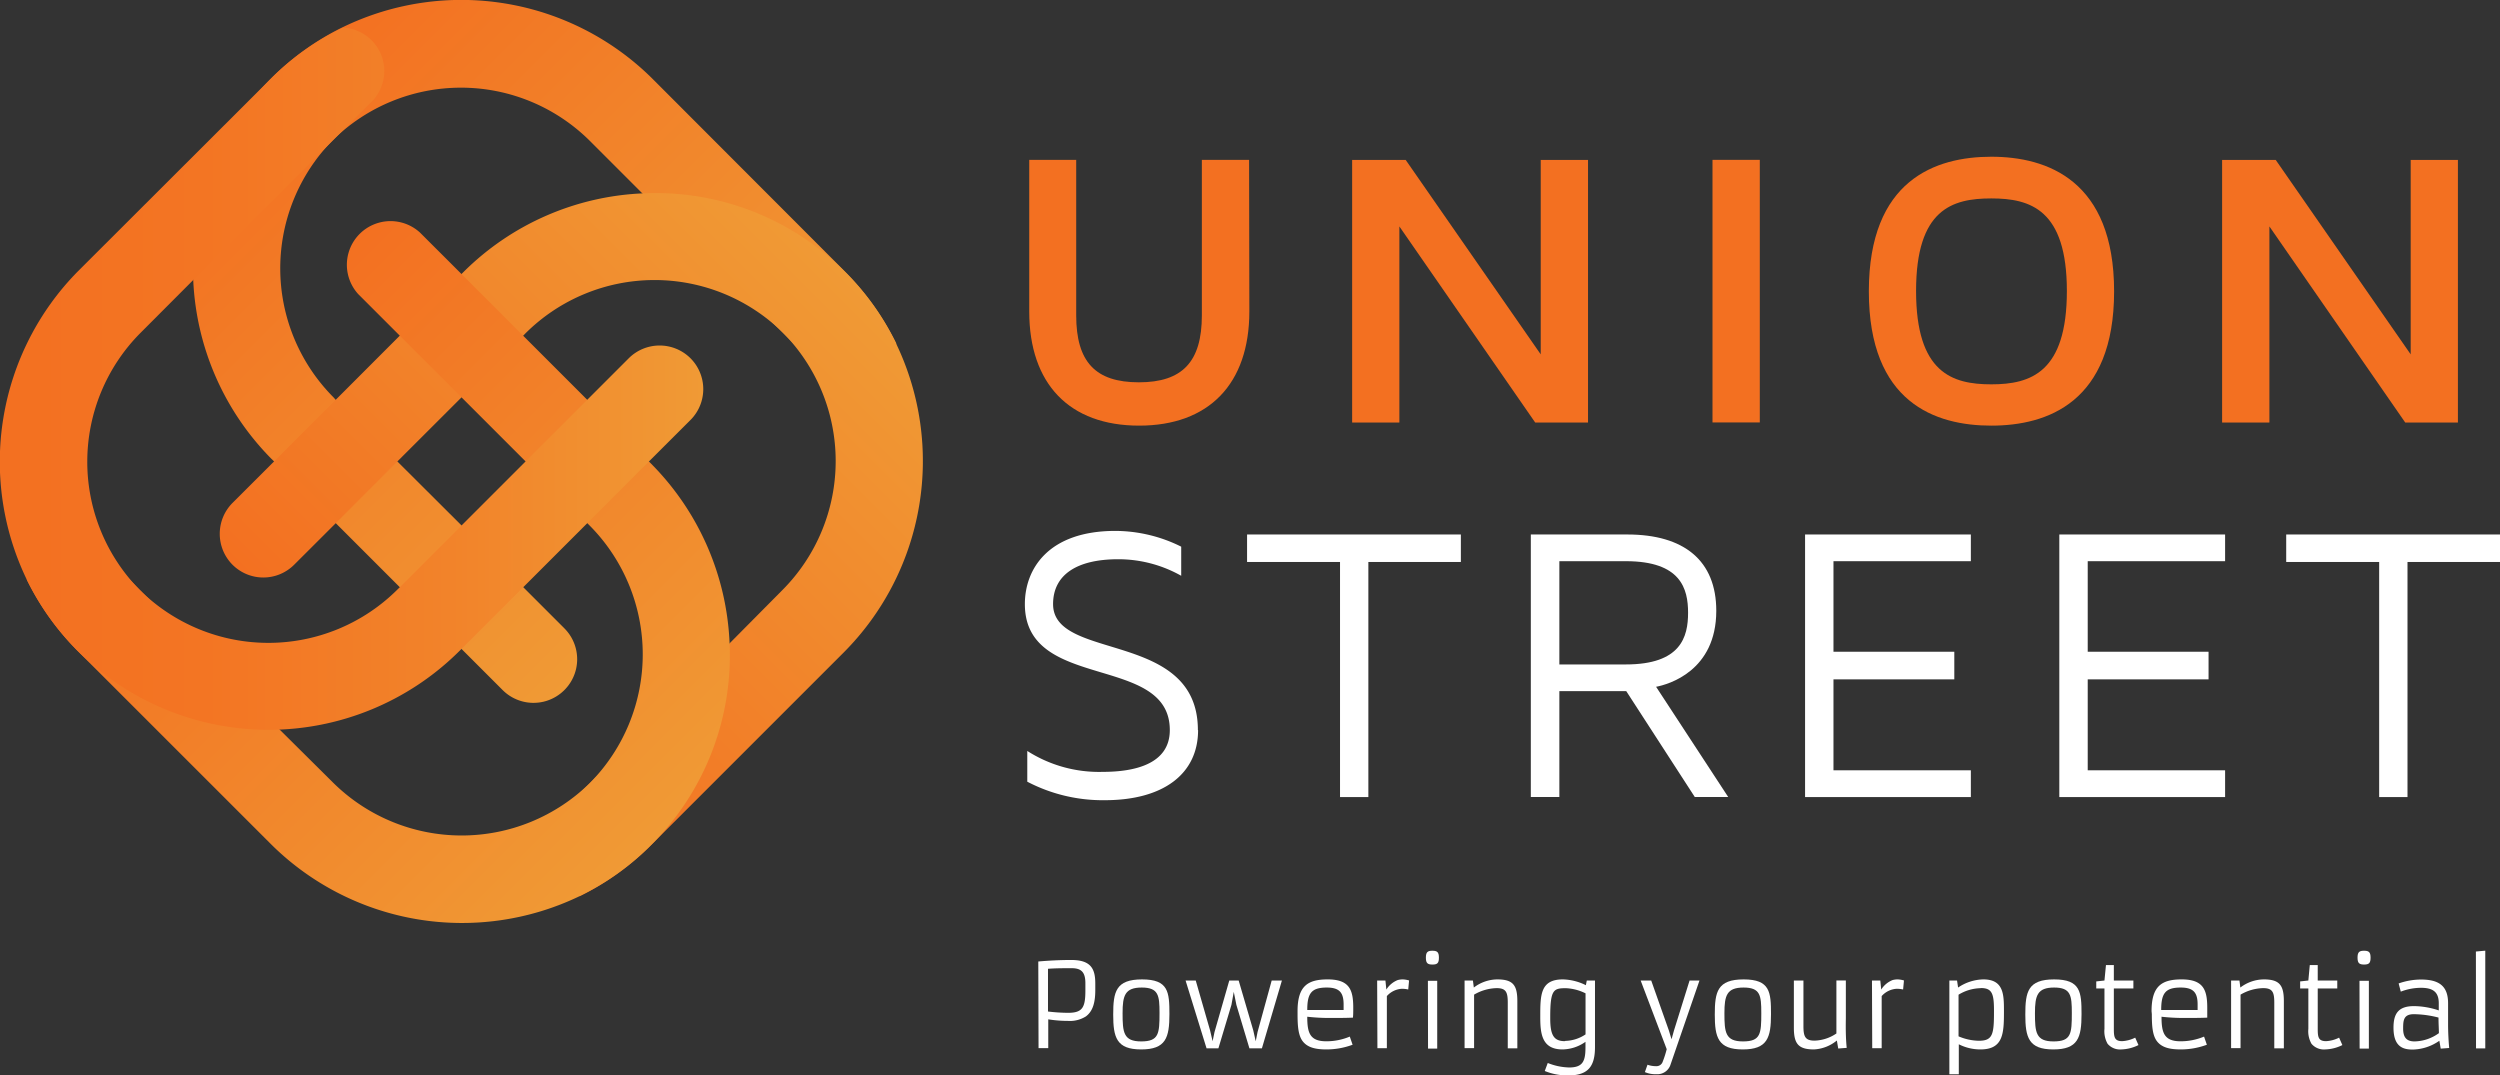 <svg xmlns="http://www.w3.org/2000/svg" xmlns:xlink="http://www.w3.org/1999/xlink" viewBox="0 0 383.78 165.09"><rect x="0" y="0" width="383.78" height="165.09" fill="#333333" stroke="none"/><defs><linearGradient id="linear-gradient" x1="111.17" y1="81.54" x2="41.64" y2="12.01" gradientUnits="userSpaceOnUse"><stop offset="0" stop-color="#f09a35"/><stop offset="1" stop-color="#f37021"/></linearGradient><linearGradient id="linear-gradient-2" x1="60.15" y1="111.18" x2="129.68" y2="41.65" gradientUnits="userSpaceOnUse"><stop offset="0" stop-color="#f37021"/><stop offset="1" stop-color="#f09a35"/></linearGradient><linearGradient id="linear-gradient-3" x1="30.51" y1="60.15" x2="100.04" y2="129.68" xlink:href="#linear-gradient-2"/><linearGradient id="linear-gradient-4" y1="58.08" x2="107.96" y2="58.08" gradientUnits="userSpaceOnUse"><stop offset="0" stop-color="#f37021"/><stop offset="0.29" stop-color="#f37523"/><stop offset="0.64" stop-color="#f2832a"/><stop offset="1" stop-color="#f09a35"/></linearGradient></defs><title>Vector Smart Object</title><path d="M183.92,112.08c0,6.71-5.31,10.76-14.32,10.76A25,25,0,0,1,157.7,120v-4.72a20.44,20.44,0,0,0,11.6,3.21c4.66,0,10.28-1.09,10.28-6.41,0-11.78-22.25-5.86-22.25-19.34,0-5.43,3.63-11.24,13.9-11.24a22.8,22.8,0,0,1,10.1,2.42v4.47a19.65,19.65,0,0,0-9.67-2.54c-6.41,0-10,2.42-10,6.89,0,8.83,22.23,3.93,22.23,19.34Z" fill="#fff"/><polygon points="191.44 82.05 191.44 86.27 205.71 86.27 205.71 122.36 210.06 122.36 210.06 86.27 224.26 86.27 224.26 82.05 191.44 82.05" fill="#fff"/><path d="M259.14,94.07c0-3.68-1.09-7.92-9.55-7.92H239.38V102h10.21c8.46,0,9.55-4.24,9.55-7.92Zm6.16,28.28h-5.13L249.65,106.1H239.38v16.25H235V82.05h14.81c8.71,0,13.66,4,13.66,11.72,0,9.24-7.37,11.31-9.24,11.66Z" fill="#fff"/><polygon points="277.1 82.05 277.1 122.36 302.55 122.36 302.55 118.25 281.46 118.25 281.46 104.29 300.01 104.29 300.01 100.05 281.46 100.05 281.46 86.15 302.55 86.15 302.55 82.05 277.1 82.05" fill="#fff"/><polygon points="316.13 82.05 316.13 122.36 341.58 122.36 341.58 118.25 320.49 118.25 320.49 104.29 339.04 104.29 339.04 100.05 320.49 100.05 320.49 86.15 341.58 86.15 341.58 82.05 316.13 82.05" fill="#fff"/><polygon points="350.96 82.05 350.96 86.27 365.23 86.27 365.23 122.36 369.58 122.36 369.58 86.27 383.78 86.27 383.78 82.05 350.96 82.05" fill="#fff"/><path d="M191.75,24.54H184.5V48.41c0,7.14-3,10.28-9.67,10.28s-9.62-3.14-9.62-10.28V24.54H158V47.81c0,11.13,6.17,17.53,16.87,17.53s16.92-6.4,16.92-17.53Z" fill="#f37021"/><polygon points="236.52 24.55 236.52 54.4 215.79 24.55 207.57 24.55 207.57 64.86 214.82 64.86 214.82 34.76 235.67 64.86 243.78 64.86 243.78 24.55 236.52 24.55" fill="#f37021"/><rect x="262.89" y="24.54" width="7.26" height="40.31" fill="#f37021"/><path d="M305.69,24.06c-8.58,0-18.8,3.57-18.8,20.67s10.22,20.61,18.8,20.61,18.85-3.57,18.85-20.61-10.27-20.67-18.85-20.67Zm0,34.94c-6,0-11.55-1.76-11.55-14.33s5.56-14.21,11.55-14.21,11.6,1.7,11.6,14.21S311.74,59,305.69,59Z" fill="#f37021"/><polygon points="370.07 24.55 370.07 54.4 349.35 24.55 341.12 24.55 341.12 64.86 348.38 64.86 348.38 34.76 369.23 64.86 377.32 64.86 377.32 24.55 370.07 24.55" fill="#f37021"/><path d="M129.71,41.68l-.07-.07L100.07,12A41.63,41.63,0,0,0,52.73,4.12,40.62,40.62,0,0,0,41.66,12v0l0,0a41.09,41.09,0,0,0-12,30.89,41.61,41.61,0,0,0,12,27.54l.39.38,9.47,9.48,9.81,9.81,9.47,9.47,6.4,6.4a6.7,6.7,0,0,0,9.47-9.48l-6.39-6.39-9.47-9.48L61,70.84l-9.47-9.47L51.2,61a28.06,28.06,0,0,1-.12-39.48l0,0,0,0a28.05,28.05,0,0,1,39.46.1l8.14,8.14L120.19,51.1v0h0l6,5.94a6.66,6.66,0,0,0,11.39-4.34A40.88,40.88,0,0,0,129.71,41.68Z" fill="url(#linear-gradient)"/><path d="M137.56,52.73a40.88,40.88,0,0,0-7.85-11l-.07-.07A41,41,0,0,0,98.76,29.68a41.53,41.53,0,0,0-27.53,12l-.38.38-9.48,9.47-9.81,9.82-9.47,9.47-6.4,6.39a6.72,6.72,0,0,0,0,9.48h0a6.69,6.69,0,0,0,9.47,0l6.4-6.39L61,70.84,70.85,61l9.47-9.47.36-.37a28.08,28.08,0,0,1,39.51-.09v0h0a28.05,28.05,0,0,1-.06,39.49L112,98.76,90.58,120.2h0l-6,6A6.66,6.66,0,0,0,89,137.56,40.44,40.44,0,0,0,100,129.68l29.6-29.6A41.62,41.62,0,0,0,137.56,52.73Z" fill="url(#linear-gradient-2)"/><path d="M100,71.23l-.39-.39-9.47-9.47-9.81-9.81-9.47-9.48-6.4-6.39A6.7,6.7,0,0,0,55,45.16l6.39,6.39L70.85,61l9.81,9.81,9.47,9.48.37.37a28.07,28.07,0,0,1,.08,39.51h0a28.06,28.06,0,0,1-39.49-.07L42.93,112,21.49,90.58h0l-5.95-6A6.67,6.67,0,0,0,4.12,89,41,41,0,0,0,12,100l.07.07,29.57,29.56A41.6,41.6,0,0,0,89,137.56,40.44,40.44,0,0,0,100,129.68a41.07,41.07,0,0,0,12-30.92A41.53,41.53,0,0,0,100,71.23Z" fill="url(#linear-gradient-3)"/><path d="M106,55a6.71,6.71,0,0,0-9.48,0l-6.39,6.39-9.47,9.47-9.81,9.81-9.48,9.48-.37.36a28.06,28.06,0,0,1-39.51.09h0a28.05,28.05,0,0,1,.07-39.49l8.13-8.15,21.41-21.4,0,0,0,0,5.92-5.92a6.67,6.67,0,0,0-4.35-11.4A40.62,40.62,0,0,0,41.66,12v0l0,0L12,41.61A41.63,41.63,0,0,0,4.12,89,41,41,0,0,0,12,100l.07.07a41.51,41.51,0,0,0,58.42-.1l.38-.38,9.48-9.47,9.81-9.81,9.47-9.48,6.4-6.39A6.7,6.7,0,0,0,106,55Z" fill="url(#linear-gradient-4)"/><path d="M159.39,147.6c1.62-.14,3.27-.23,5.07-.23,3,0,3.68,1.34,3.68,3.61v1c0,1.91-.37,3.25-1.44,4.05a4.6,4.6,0,0,1-2.78.69,19.2,19.2,0,0,1-3-.24v4.42h-1.49Zm1.49,7.68a26.87,26.87,0,0,0,3.08.2c2.24,0,2.66-.84,2.66-3.45v-1.09c0-1.67-.6-2.31-2.1-2.31-1.17,0-2.44,0-3.64.09Z" fill="#fff"/><path d="M175.32,150.35c4.05,0,4.2,1.93,4.2,5.33,0,3.62-.54,5.42-4.34,5.42s-4.29-1.86-4.29-5.35S171.28,150.35,175.32,150.35ZM178,155.5c0-2.68-.15-3.9-2.73-3.9s-2.94,1.22-2.94,3.93c0,2.94.13,4.34,2.85,4.34S178,158.69,178,155.5Z" fill="#fff"/><path d="M182,150.52h1.56l2.2,7.65.39,1.67.29-1.4,2.27-7.92h1.44l2.24,7.65.38,1.68.28-1.42,2.17-7.91h1.57l-3.07,10.41h-1.92l-2-6.67-.4-2-.36,2-2,6.67h-1.82Z" fill="#fff"/><path d="M199.19,155.24c0-3.85,1.53-4.89,4.63-4.89,3.39,0,3.92,1.67,3.92,4.36,0,.62,0,1.09-.05,1.51-1.09.05-2.51.05-3.62.05a30.39,30.39,0,0,1-3.39-.19c0,2.44.37,3.77,2.92,3.77a9.29,9.29,0,0,0,3.61-.72l.43,1.25a11.54,11.54,0,0,1-4,.72c-1.69,0-2.86-.29-3.6-1.18s-.85-2.38-.85-4.24Zm7.07-.19v-.84c0-1.75-.56-2.61-2.58-2.61-2.36,0-3,.87-3,3.45Z" fill="#fff"/><path d="M211.41,150.52h1.27l.14,1.39a3.65,3.65,0,0,1,1.75-1.46,3,3,0,0,1,.8-.1,4.1,4.1,0,0,1,.94.16l-.13,1.39a4.36,4.36,0,0,0-1-.11,3.35,3.35,0,0,0-2.28,1.12v8h-1.45Z" fill="#fff"/><path d="M218.89,147c0-.85.28-1.05,1-1.05s1,.2,1,1.05-.23,1.07-1,1.07S218.89,147.83,218.89,147Zm.31,3.56h1.43v10.41h-1.41Z" fill="#fff"/><path d="M224.83,150.52h1.28l.14,1.08a6,6,0,0,1,3.6-1.25c2.42,0,3.08.89,3.08,3.33v7.25h-1.47v-7c0-1.59-.25-2.24-1.7-2.24a7.13,7.13,0,0,0-3.47,1v8.21h-1.46Z" fill="#fff"/><path d="M236.45,156.09c0-3.34,0-5.74,3.47-5.74a8.34,8.34,0,0,1,3.53.89l.14-.72h1.26v10.22c0,2.9-1,4.35-4.08,4.35a9.11,9.11,0,0,1-3.63-.68l.46-1.23a9.27,9.27,0,0,0,3.29.69c2.12,0,2.5-1,2.5-3.11v-.83a6.21,6.21,0,0,1-3.53,1.17C236.67,161.1,236.45,158.64,236.45,156.09Zm3.86,3.7a5.81,5.81,0,0,0,3.09-1v-6.3a7.47,7.47,0,0,0-3-.79c-1.91,0-2.42.2-2.42,4.43v.19c0,2.55.52,3.51,2.24,3.51Z" fill="#fff"/><path d="M256.46,163.39a2.12,2.12,0,0,1-2.22,1.51,4,4,0,0,1-1.73-.32l.4-1.13a3.86,3.86,0,0,0,1.34.22,1,1,0,0,0,1-.7,15.1,15.1,0,0,0,.61-1.91l-4-10.54h1.62l2.71,7.67.41,1.35.38-1.36,2.39-7.66h1.52Z" fill="#fff"/><path d="M267.67,150.35c4.05,0,4.2,1.93,4.2,5.33,0,3.62-.54,5.42-4.34,5.42s-4.29-1.86-4.29-5.35S263.63,150.35,267.67,150.35Zm2.71,5.15c0-2.68-.14-3.9-2.72-3.9s-2.94,1.22-2.94,3.93c0,2.94.13,4.34,2.85,4.34S270.38,158.69,270.38,155.5Z" fill="#fff"/><path d="M283.49,160.86l-1.3.1-.21-1.23a6,6,0,0,1-3.52,1.37c-2.41,0-3.08-.89-3.08-3.33v-7.25h1.47v7c0,1.59.26,2.23,1.71,2.23a6.29,6.29,0,0,0,3.35-1.1h0c0-.66,0-1.53,0-2.58v-5.56h1.45v5.83C283.32,158.4,283.38,159.72,283.49,160.86Z" fill="#fff"/><path d="M287.37,150.52h1.28l.14,1.39a3.65,3.65,0,0,1,1.75-1.46,3,3,0,0,1,.8-.1,4.22,4.22,0,0,1,.94.16l-.13,1.39a4.41,4.41,0,0,0-1-.11,3.35,3.35,0,0,0-2.29,1.12v8h-1.45Z" fill="#fff"/><path d="M307.63,155.16v.2c0,3.35-.14,5.74-3.62,5.74a7.33,7.33,0,0,1-3.31-.79v4.6h-1.45V150.52h1.18l.16,1.08a7.14,7.14,0,0,1,3.88-1.25C307.59,150.35,307.63,152.68,307.63,155.16ZM304,151.7a6.72,6.72,0,0,0-3.34,1v6.39a8.28,8.28,0,0,0,3.12.68c2.13,0,2.32-1,2.32-4.42v-.19c0-2.56-.26-3.48-2-3.48Z" fill="#fff"/><path d="M315.34,150.35c4.05,0,4.2,1.93,4.2,5.33,0,3.62-.54,5.42-4.34,5.42s-4.29-1.86-4.29-5.35S311.29,150.35,315.34,150.35Zm2.71,5.15c0-2.68-.15-3.9-2.72-3.9s-2.94,1.22-2.94,3.93c0,2.94.13,4.34,2.85,4.34S318.05,158.69,318.05,155.5Z" fill="#fff"/><path d="M323.06,157.94v-6.2H321.8v-1.08l1.26-.14.23-2.37h1.21v2.37h3v1.22h-3v6.17c0,1.27.08,1.92,1.28,1.92a5.1,5.1,0,0,0,2-.54l.5,1.14a6.31,6.31,0,0,1-2.63.67,2.49,2.49,0,0,1-2.11-.87A3.89,3.89,0,0,1,323.06,157.94Z" fill="#fff"/><path d="M330.29,155.24c0-3.85,1.53-4.89,4.62-4.89,3.39,0,3.93,1.67,3.93,4.36,0,.62,0,1.09,0,1.51-1.1.05-2.51.05-3.62.05a30.72,30.72,0,0,1-3.4-.19c0,2.44.38,3.77,2.92,3.77a9.29,9.29,0,0,0,3.61-.72l.43,1.25a11.52,11.52,0,0,1-4,.72c-1.69,0-2.86-.29-3.6-1.18s-.85-2.38-.85-4.24Zm7.07-.19v-.84c0-1.75-.56-2.61-2.59-2.61-2.36,0-3,.87-3,3.45Z" fill="#fff"/><path d="M342.5,150.52h1.28l.14,1.08a6,6,0,0,1,3.6-1.25c2.41,0,3.08.89,3.08,3.33v7.25h-1.47v-7c0-1.59-.25-2.24-1.71-2.24a7.16,7.16,0,0,0-3.47,1v8.21H342.5Z" fill="#fff"/><path d="M354.36,157.94v-6.2H353.1v-1.08l1.26-.14.22-2.37h1.22v2.37h3v1.22h-3v6.17c0,1.27.08,1.92,1.28,1.92a5,5,0,0,0,2-.54l.5,1.14a6.27,6.27,0,0,1-2.63.67,2.49,2.49,0,0,1-2.11-.87A3.89,3.89,0,0,1,354.36,157.94Z" fill="#fff"/><path d="M361.91,147c0-.85.28-1.05,1-1.05s1,.2,1,1.05-.24,1.07-1,1.07S361.91,147.83,361.91,147Zm.3,3.56h1.44v10.41h-1.42Z" fill="#fff"/><path d="M370.59,154.45a12.32,12.32,0,0,1,3.79.66V154c0-1.8-1-2.36-2.73-2.36a8.69,8.69,0,0,0-3.1.59l-.33-1.26a10.46,10.46,0,0,1,3.43-.6c2.77,0,4.16,1,4.16,3.63v3.26c0,1.07.06,2.44.17,3.62l-1.3.1-.21-1.21a7.38,7.38,0,0,1-4.1,1.35c-1.43,0-2.94-.39-2.94-3.36C367.43,155.53,368.24,154.45,370.59,154.45Zm.07,5.42a6.57,6.57,0,0,0,3.74-1.27c0-.62-.06-1.37-.06-2.39a15.64,15.64,0,0,0-3.77-.52c-1.57,0-1.66.9-1.66,2.2S369.38,159.87,370.66,159.87Z" fill="#fff"/><path d="M380.08,146.07l1.44-.13v15H380.1Z" fill="#fff"/></svg>